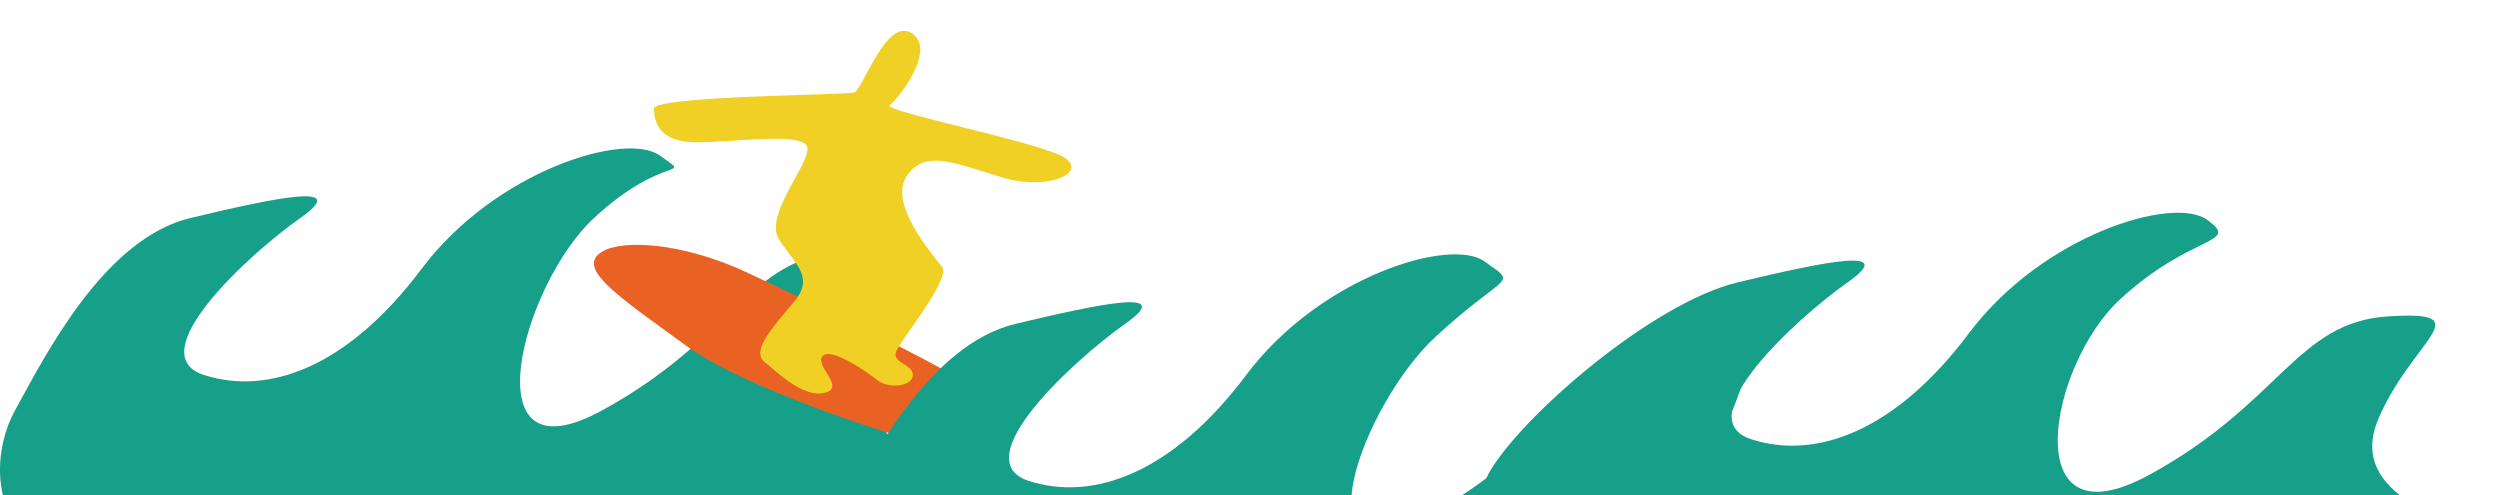 <?xml version="1.0" encoding="UTF-8"?> <svg xmlns="http://www.w3.org/2000/svg" width="641" height="127" viewBox="0 0 641 127" fill="none"><path d="M48.886 55.88C26.575 61.216 11.539 91.288 3.778 105.353C-1.289 114.569 -2.527 130.09 8.144 139.305C18.814 148.521 196.82 142.216 224.466 139.305C252.113 136.395 244.352 129.12 239.017 122.814C233.682 116.509 211.542 101.632 220.273 81.261C229.003 60.889 239.502 63.156 215.736 64.611C191.969 66.066 188.089 86.922 154.137 105.353C120.185 123.784 133.891 72.856 152.322 55.88C170.753 38.904 177.903 46.18 169.173 39.875C160.442 33.569 126.976 43.755 108.059 68.976C89.143 94.198 68.772 101.473 52.281 96.138C35.79 90.802 63.922 65.096 77.018 55.88C90.113 46.665 71.197 50.545 48.886 55.88Z" fill="#17A089"></path><path d="M445.64 72.371C423.328 77.707 389.417 107.399 381.656 121.465C376.589 130.68 394.227 146.581 404.897 155.796C415.568 165.012 593.573 158.706 621.22 155.796C648.866 152.886 641.106 145.61 635.771 139.305C630.435 133 601.125 127.679 609.856 107.308C618.586 86.937 636.256 79.647 612.489 81.102C588.723 82.557 584.843 103.413 550.891 121.844C516.939 140.275 525.173 93.707 543.604 76.731C562.035 59.755 574.657 62.671 565.927 56.365C557.196 50.06 523.729 60.246 504.813 85.467C485.897 110.688 465.526 117.964 449.035 112.629C432.544 107.293 460.675 81.587 473.771 72.371C486.867 63.156 467.951 67.036 445.64 72.371Z" fill="#17A089"></path><path d="M191.359 69.789C177.571 63.35 162.687 61.186 155.526 63.947C146.155 68.078 158.333 75.746 175.739 88.508C193.145 101.271 241.689 116.133 251.202 117.039C260.715 117.944 258.078 108.641 254.698 103.317C251.319 97.993 205.147 76.228 191.359 69.789Z" fill="#E96223"></path><path d="M211.399 100.73C205.8 102.063 199.097 95.206 195.983 92.777C192.637 89.981 197.927 84.074 203.537 77.456C209.146 70.839 203.5 67.534 199.682 61.258C195.865 54.982 207.931 41.757 206.98 37.757C206.028 33.757 188.296 36.498 178.574 36.487C168.851 36.476 167.814 31.229 167.653 27.886C167.491 24.544 216.904 24.408 219.056 23.684C221.208 22.961 227.305 4.183 233.837 8.545C240.369 12.908 229.902 25.752 228.093 27.028C226.283 28.304 261.154 35.431 270.981 39.432C280.808 43.433 269.522 49.288 257.001 45.505C244.479 41.723 237.09 38.199 232.423 45.226C227.756 52.253 239.077 65.196 241.533 68.415C243.989 71.634 230.294 87.782 229.665 90.468C229.036 93.153 234.416 93.563 234.035 96.401C233.654 99.238 227.616 99.618 224.998 97.495C222.379 95.371 212.782 88.78 210.858 91.351C208.934 93.921 216.999 99.398 211.399 100.73Z" fill="#F1D025"></path><path d="M260.359 83.042C238.047 88.377 223.011 118.449 215.251 132.515C210.184 141.73 208.946 157.251 219.616 166.467C230.287 175.682 408.292 169.377 435.939 166.467C463.585 163.557 455.825 156.281 450.49 149.976C445.154 143.67 432.544 132.515 441.274 112.144C450.005 91.772 450.975 90.317 427.208 91.772C403.442 93.228 399.562 114.084 365.61 132.515C331.658 150.946 349.635 103.333 368.066 86.357C386.497 69.381 389.376 73.341 380.646 67.036C371.915 60.731 338.448 70.916 319.532 96.138C300.616 121.359 280.245 128.635 263.754 123.299C247.263 117.964 275.395 92.257 288.49 83.042C301.586 73.826 282.67 77.707 260.359 83.042Z" fill="#17A089"></path></svg> 